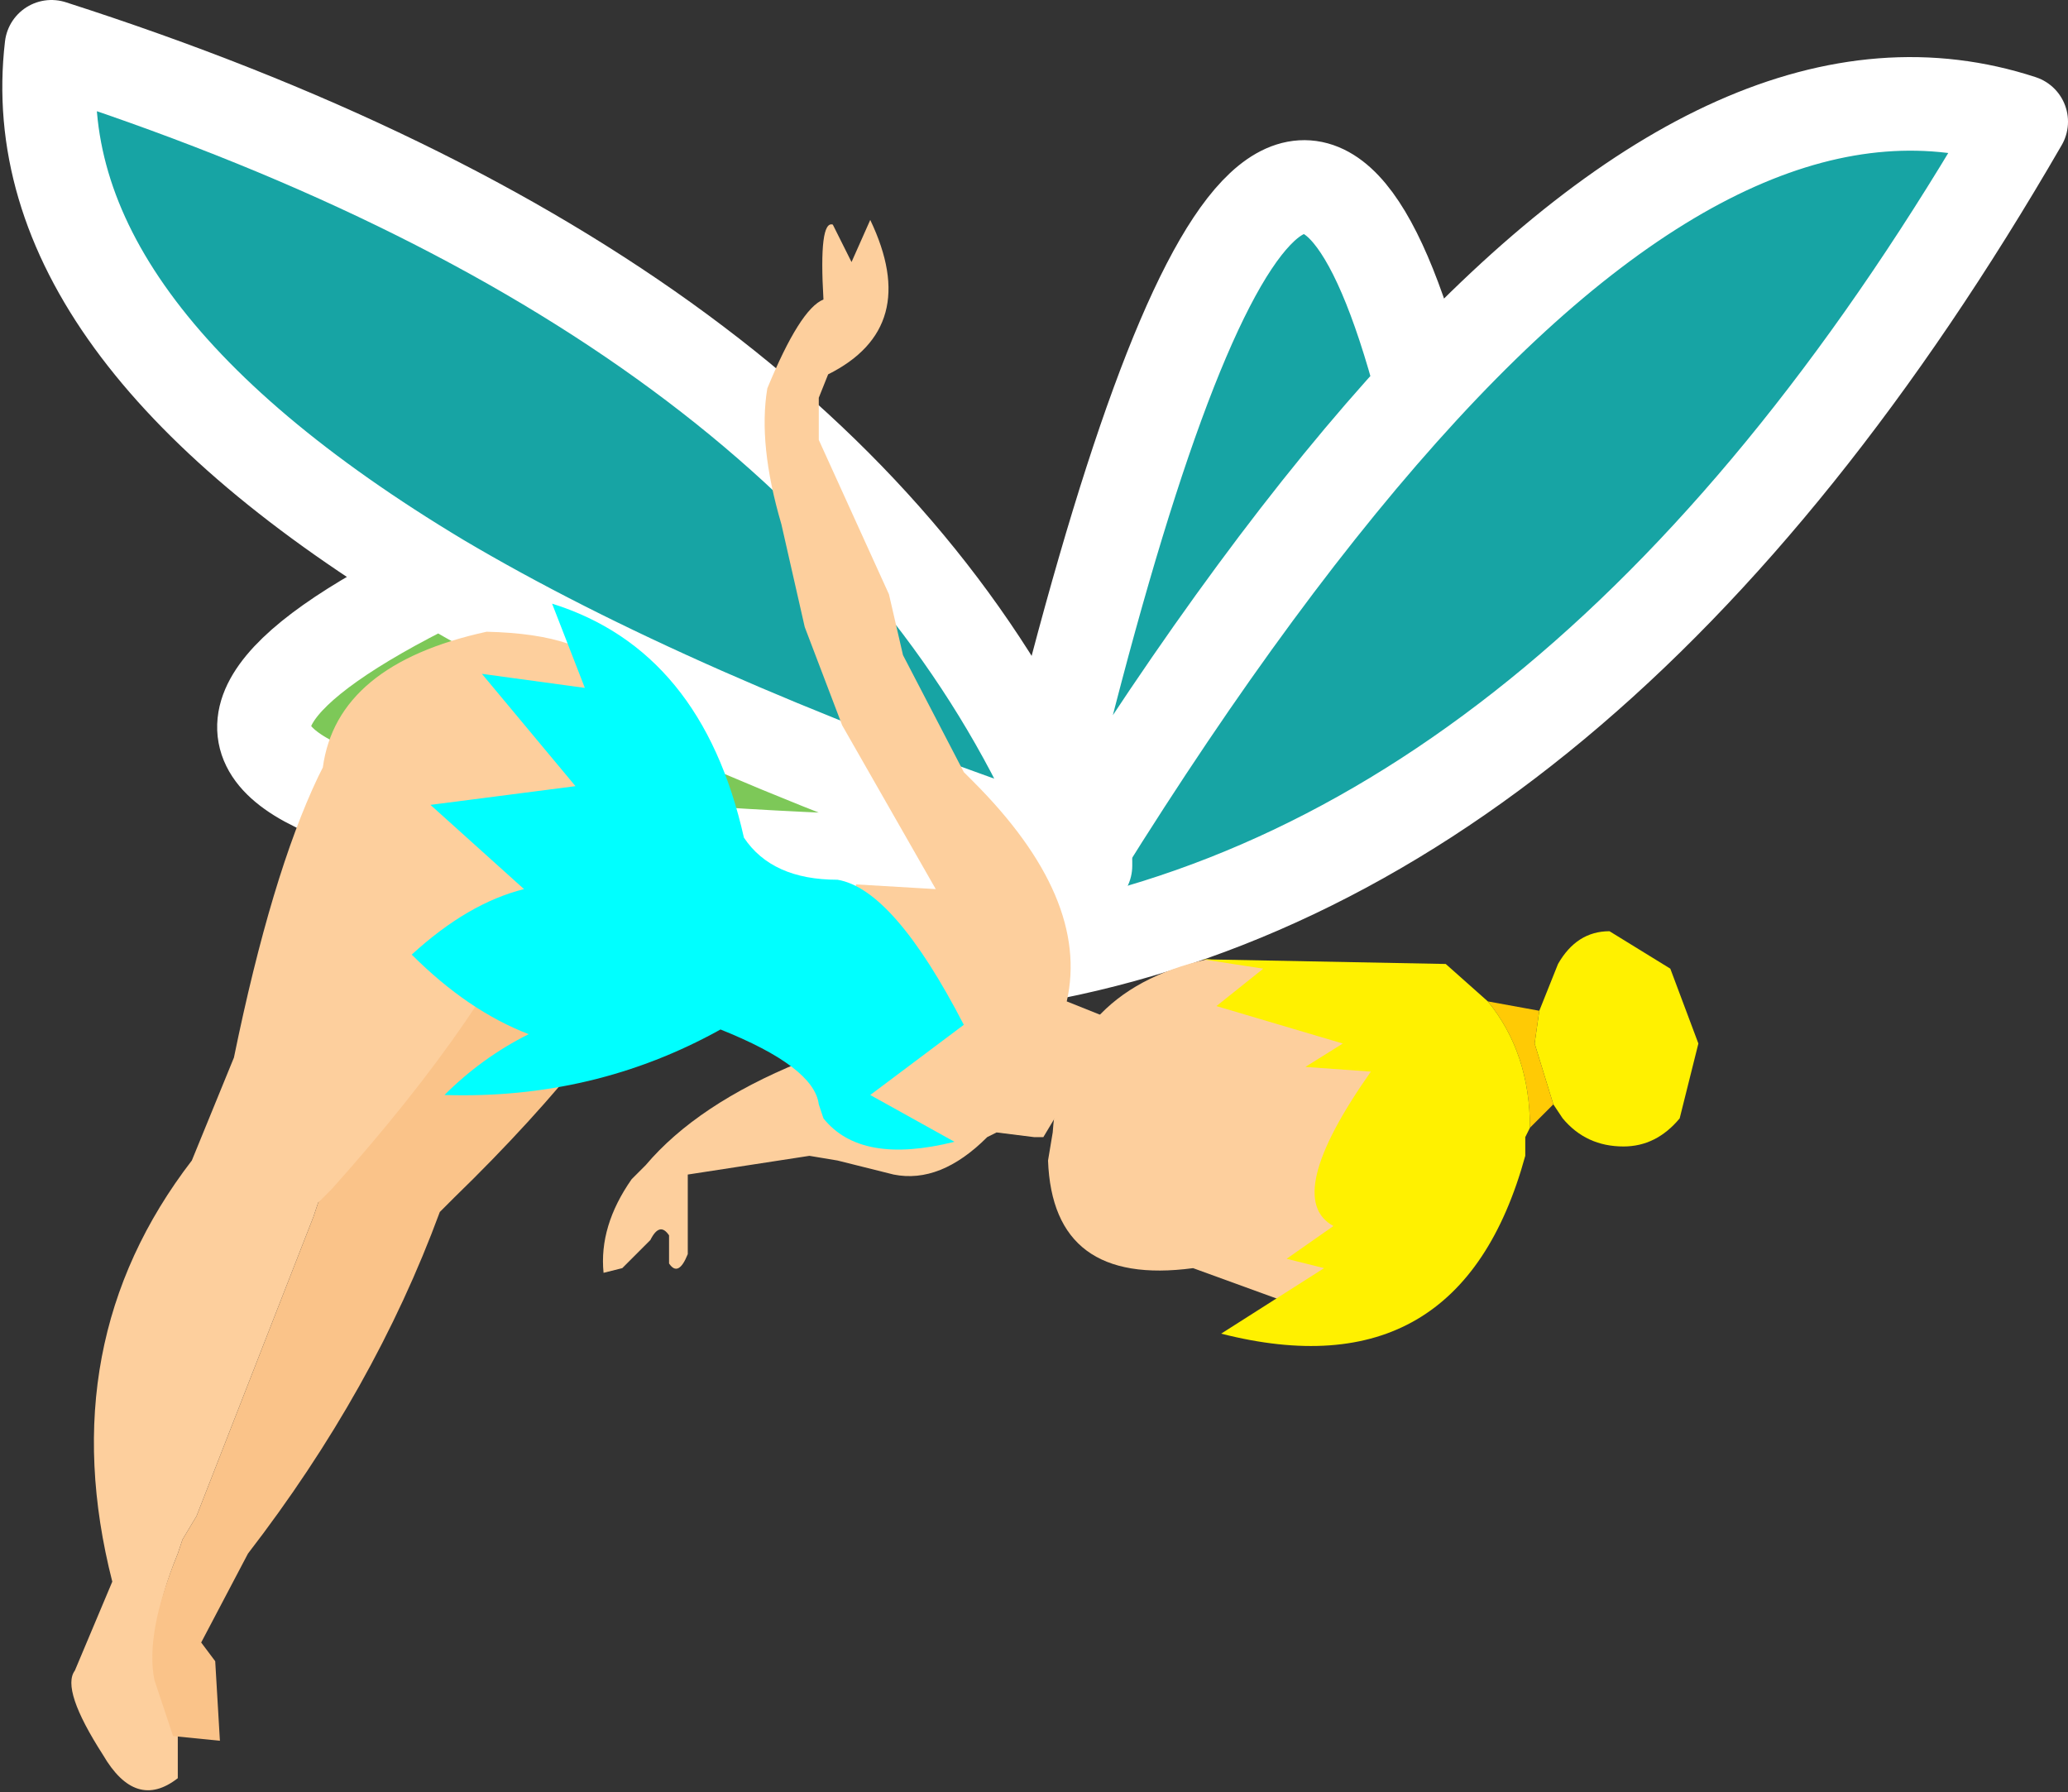 <?xml version="1.0" encoding="UTF-8" standalone="no"?>
<svg xmlns:xlink="http://www.w3.org/1999/xlink" height="19.15px" width="22.1px" xmlns="http://www.w3.org/2000/svg">
  <rect width="100%" height="100%" fill="#333333" stroke="none"/>
  <g transform="matrix(1.0, 0.0, 0.0, 1.0, -1.4, -6.55)">
    <path d="M12.25 16.8 L12.15 16.85 12.4 15.8 12.85 15.8 12.4 15.8 Q0.3 15.6 6.1 12.75 8.55 14.2 12.45 15.55 L12.95 15.7 13.0 15.75 13.0 15.8 12.85 15.8 12.25 16.8" fill="#99ff66" fill-opacity="0.729" fill-rule="evenodd" stroke="none"/>
    <path d="M12.25 16.8 L12.85 15.8 13.0 15.8 13.0 15.75 12.95 15.7 12.45 15.55 Q8.55 14.2 6.1 12.75 1.6 10.05 1.95 7.05 10.05 9.65 12.6 14.9 15.05 4.85 16.6 10.7 20.1 6.9 23.0 7.85 18.4 15.8 12.25 16.8 M12.6 14.9 L12.95 15.65 13.0 15.75 12.95 15.65 12.6 14.9 M16.6 10.7 Q14.85 12.6 12.95 15.65 14.85 12.6 16.6 10.7" fill="#00ffff" fill-opacity="0.553" fill-rule="evenodd" stroke="none"/>
    <path d="M12.4 15.8 L12.15 16.85 12.25 16.8 12.85 15.8 M12.6 14.9 Q15.05 4.85 16.6 10.7 20.1 6.9 23.0 7.85 18.4 15.8 12.25 16.8 M12.95 15.65 Q14.85 12.6 16.6 10.7" fill="none" stroke="#ffffff" stroke-linecap="round" stroke-linejoin="round" stroke-width="1.0"/>
    <path d="M12.85 15.8 L12.4 15.8 Q0.3 15.6 6.1 12.75 1.6 10.05 1.95 7.05 10.05 9.65 12.6 14.9 L12.95 15.65 13.0 15.75 12.95 15.7 12.45 15.55 Q8.55 14.2 6.1 12.75 M12.85 15.8 L13.0 15.8 13.0 15.75" fill="none" stroke="#ffffff" stroke-linecap="round" stroke-linejoin="round" stroke-width="1.0"/>
    <path d="M4.8 19.4 L4.75 19.55 3.5 22.75 3.35 23.0 3.3 23.15 Q2.95 24.0 3.1 24.55 L3.3 25.1 3.3 25.55 Q2.85 25.9 2.5 25.3 2.05 24.6 2.2 24.4 L2.6 23.45 Q1.95 20.9 3.45 18.95 L3.9 17.85 Q4.3 15.9 4.8 14.85 L4.85 14.75 Q5.0 13.65 6.6 13.3 8.75 13.35 7.65 15.05 L7.25 15.95 Q6.65 17.35 4.95 19.3 L4.8 19.4" fill="#fdcf9d" fill-rule="evenodd" stroke="none"/>
    <path d="M4.95 19.25 L4.8 19.4 4.75 19.55 3.5 22.75 3.35 23.0 3.3 23.15 Q2.95 24.0 3.05 24.5 L3.25 25.1 3.75 25.15 3.7 24.3 3.55 24.1 4.05 23.15 Q5.4 21.4 6.1 19.5 L6.25 19.35 Q7.95 17.7 8.7 16.25 L8.7 16.2 7.65 15.05 7.25 15.9 Q6.65 17.35 4.95 19.25" fill="#fac389" fill-rule="evenodd" stroke="none"/>
    <path d="M10.2 9.75 Q9.95 9.85 9.6 10.7 9.5 11.3 9.75 12.15 L10.0 13.25 10.4 14.3 11.4 16.05 10.55 16.0 9.95 17.9 Q8.85 18.35 8.3 19.0 L8.15 19.15 Q7.8 19.65 7.85 20.15 L8.05 20.1 8.35 19.8 Q8.45 19.6 8.55 19.75 L8.55 20.05 Q8.65 20.2 8.75 19.95 L8.75 19.1 10.05 18.9 10.35 18.95 10.95 19.1 Q11.45 19.2 11.95 18.7 L12.05 18.65 12.45 18.7 12.55 18.7 13.3 17.45 12.8 17.25 Q13.05 16.15 11.8 14.9 L11.7 14.8 11.05 13.55 10.9 12.9 10.15 11.25 10.15 10.8 10.25 10.55 Q11.25 10.05 10.7 8.9 L10.5 9.35 10.3 8.95 Q10.15 8.9 10.2 9.75" fill="#fdcf9d" fill-rule="evenodd" stroke="none"/>
    <path d="M6.55 13.75 L7.65 13.9 7.3 13.0 Q8.9 13.5 9.35 15.5 9.65 15.95 10.35 15.95 10.95 16.05 11.7 17.5 L10.7 18.25 11.6 18.75 Q10.6 19.0 10.2 18.5 L10.15 18.35 Q10.1 17.95 9.1 17.55 7.75 18.3 6.15 18.25 6.55 17.85 7.05 17.6 6.4 17.35 5.8 16.75 6.4 16.2 7.0 16.05 L6.0 15.15 7.55 14.95 6.55 13.75" fill="#00ffff" fill-rule="evenodd" stroke="none"/>
    <path d="M14.3 16.8 Q12.75 17.15 12.65 18.65 L12.6 18.95 Q12.65 20.3 14.15 20.1 L15.25 20.5 16.1 19.95 16.1 16.95 16.05 16.95 14.3 16.8" fill="#fdcf9d" fill-rule="evenodd" stroke="none"/>
    <path d="M18.05 16.85 L17.85 17.35 17.8 17.7 18.0 18.35 18.1 18.5 Q18.35 18.8 18.75 18.8 19.1 18.8 19.35 18.5 L19.55 17.7 19.25 16.9 18.6 16.5 Q18.25 16.5 18.05 16.85" fill="#fff100" fill-rule="evenodd" stroke="none"/>
    <path d="M17.3 17.25 Q17.75 17.8 17.75 18.6 L18.0 18.35 17.8 17.7 17.85 17.35 17.3 17.25" fill="#ffca05" fill-rule="evenodd" stroke="none"/>
    <path d="M17.7 18.7 L17.75 18.6 Q17.75 17.8 17.3 17.25 L16.85 16.85 14.25 16.8 14.9 16.9 14.4 17.3 15.75 17.7 15.35 17.95 16.05 18.0 Q15.1 19.35 15.65 19.65 L15.15 20.0 15.55 20.1 14.45 20.8 Q17.0 21.45 17.7 18.9 L17.7 18.7" fill="#fff100" fill-rule="evenodd" stroke="none"/>
  </g>
</svg>
